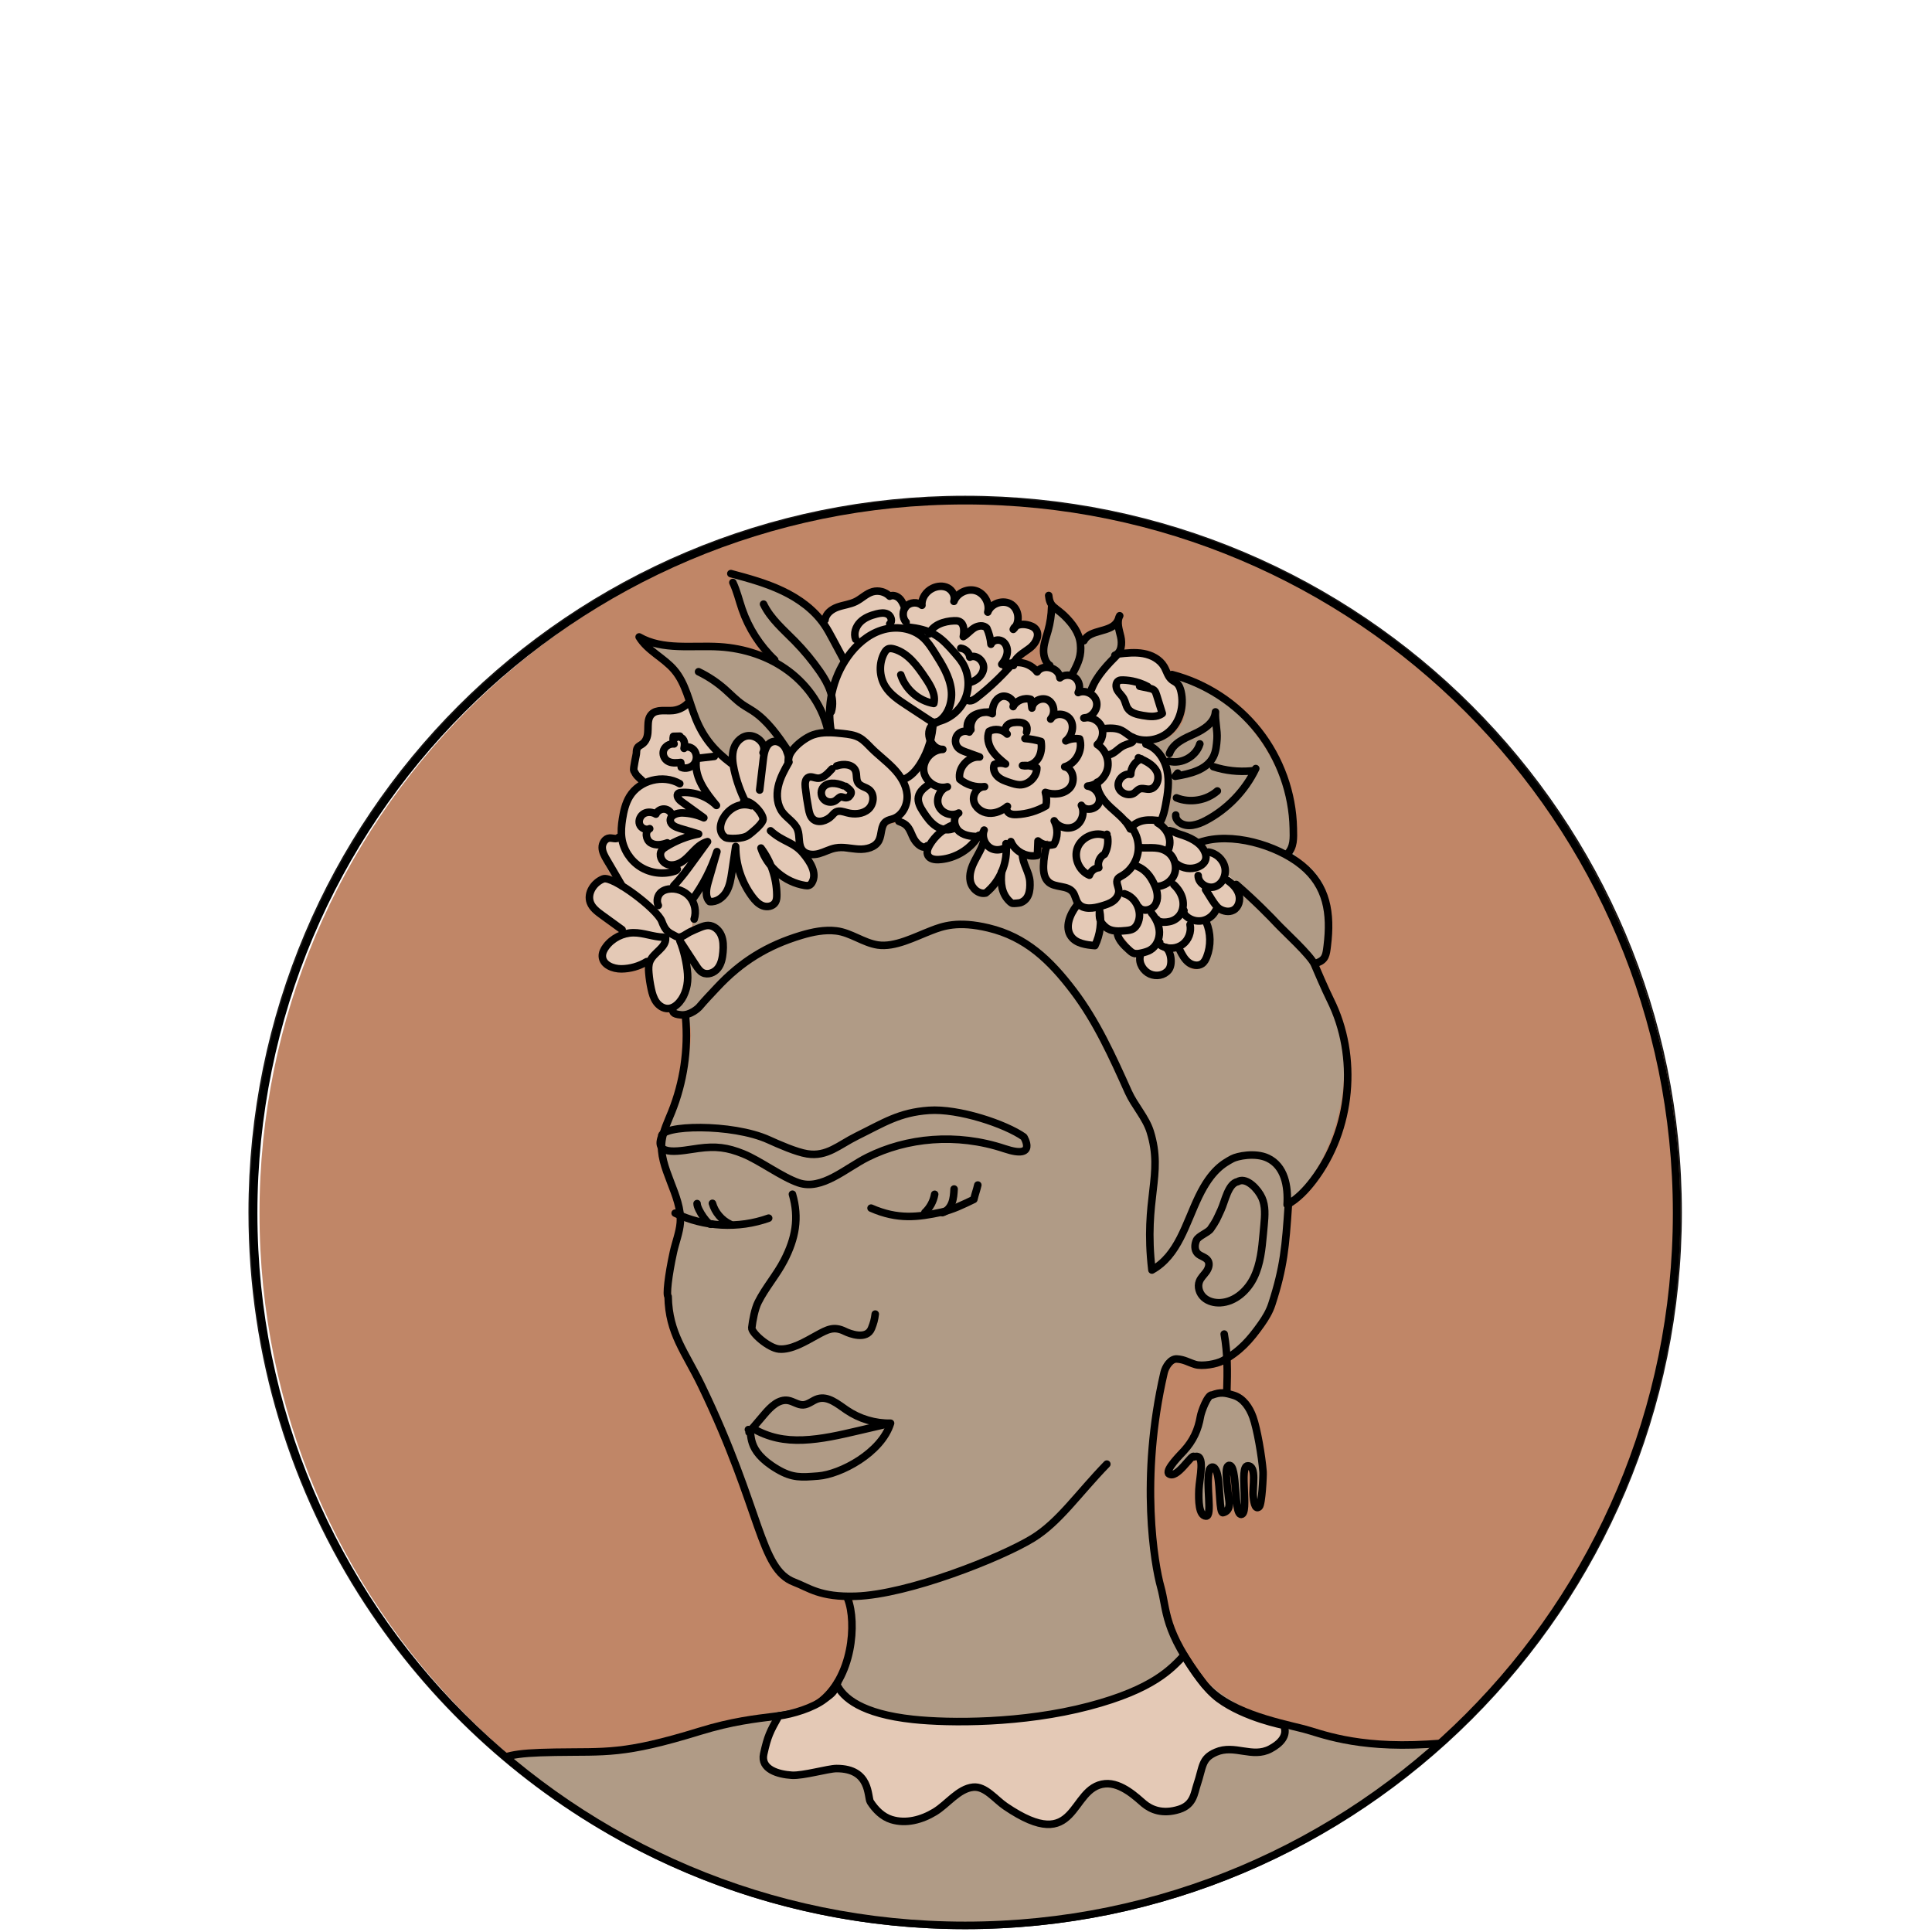 <?xml version="1.0" encoding="UTF-8" standalone="no"?>
<svg
   xmlns:dc="http://purl.org/dc/elements/1.1/"
   xmlns:cc="http://creativecommons.org/ns#"
   xmlns:rdf="http://www.w3.org/1999/02/22-rdf-syntax-ns#"
   xmlns:svg="http://www.w3.org/2000/svg"
   xmlns="http://www.w3.org/2000/svg"
   viewBox="0 0 444.444 444.444"
   height="444.444"
   width="444.444"
   xml:space="preserve"
   id="svg2"
   version="1.1"><defs
     id="defs6"><clipPath
       id="clipPath18"
       clipPathUnits="userSpaceOnUse"><path
         id="path16"
         d="M 0,333.333 H 333.333 V 0 H 0 Z" /></clipPath><clipPath
       id="clipPath30"
       clipPathUnits="userSpaceOnUse"><path
         id="path28"
         d="M 44.385,124.278 C 44.385,56.384 99.359,1.345 167.172,1.345 v 0 c 67.814,0 122.788,55.039 122.788,122.933 v 0 c 0,67.895 -54.974,122.935 -122.788,122.935 v 0 c -67.813,0 -122.787,-55.04 -122.787,-122.935" /></clipPath><clipPath
       id="clipPath406"
       clipPathUnits="userSpaceOnUse"><path
         id="path404"
         d="M 0,333.333 H 333.333 V 0 H 0 Z" /></clipPath></defs><g
     transform="matrix(1.333,0,0,-1.333,0,444.444)"
     id="g10"><g
       id="g12"><g
         clip-path="url(#clipPath18)"
         id="g14"><g
           transform="translate(63.553,56.87)"
           id="g20"><path
             id="path22"
             style="fill:none;stroke:#181615;stroke-width:1.3;stroke-linecap:round;stroke-linejoin:round;stroke-miterlimit:10;stroke-dasharray:none;stroke-opacity:1"
             d="m 0,0 c -12.662,19.34 -20.025,42.463 -20.025,67.306 0,67.952 55.085,123.037 123.036,123.037 67.951,0 123.036,-55.085 123.036,-123.037 C 226.047,-0.645 170.962,-55.73 103.011,-55.73 59.903,-55.73 21.972,-33.56 0,0" /></g></g></g><g
       id="g24"><g
         clip-path="url(#clipPath30)"
         id="g26"><g
           transform="translate(167.571,1.088)"
           id="g32"><path
             id="path34"
             style="fill:#c08667;fill-opacity:1;fill-rule:evenodd;stroke:none"
             d="m 0,0 c 67.814,0 122.788,55.04 122.788,122.934 0,67.895 -54.974,122.934 -122.788,122.934 -67.814,0 -122.788,-55.039 -122.788,-122.934 C -122.788,55.04 -67.814,0 0,0" /></g><g
           transform="translate(145.166,219.666)"
           id="g36"><path
             id="path38"
             style="fill:#b09b86;fill-opacity:1;fill-rule:evenodd;stroke:none"
             d="m 0,0 c -1.97,3.199 -1.961,4.416 -3.931,7.615 -0.486,0.79 -2.772,2.623 -3.526,3.163 -0.63,0.451 -1.609,0.956 -2.351,1.177 -2.978,0.884 -5.985,1.984 -8.963,2.868 0.581,-3.026 1.753,-6.537 3.233,-9.267 1.216,-2.245 2.804,-3.235 3.429,-5.689 -1.993,1.041 -4.168,1.732 -6.396,2.033 -5.391,0.727 -11.195,-0.775 -16.13,1.518 1.582,-1.973 4.291,-2.703 6.031,-4.537 1.449,-1.527 2.337,-3.55 2.832,-5.597 1.639,-6.778 4.231,-8.239 7.001,-11.191 0.062,2.022 0.493,4.231 2.498,4.486 1.38,0.176 2.603,0.16 2.559,-1.232 0.816,0.826 2.152,1.085 3.217,0.623 1.066,-0.462 1.792,-1.614 1.749,-2.776 0.464,3.088 4.106,5.252 7.035,4.179 -0.727,4.326 0.958,8.655 2.612,12.718" /></g><g
           transform="translate(202.404,217.625)"
           id="g40"><path
             id="path42"
             style="fill:#b09b86;fill-opacity:1;fill-rule:evenodd;stroke:none"
             d="m 0,0 c 1.69,-2.315 2.723,-5.326 1.918,-8.078 -0.806,-2.752 -3.91,-4.871 -6.607,-3.904 4.66,-3.052 5.884,-10.267 2.492,-14.688 2.959,-1.065 5.799,-2.461 8.45,-4.153 1.724,-1.1 3.57,-3.174 2.491,-4.912 l 2.702,-0.779 c 0.05,-0.479 0.1,-0.958 0.15,-1.438 0.126,-1.201 0.06,-2.643 -0.863,-3.42 -0.777,-0.653 -1.927,-0.8 -2.859,-0.417 -1.052,-0.594 -1.429,-0.808 -2.481,-1.402 -0.173,-2.259 1.346,-4.385 0.534,-6.725 -0.384,-1.105 -1.502,-1.853 -2.626,-1.536 -1.696,0.48 -1.696,2.881 -2.71,4.318 0.063,-0.711 -0.763,-1.336 -1.429,-1.083 0.376,-1.296 0.514,-2.752 -0.266,-3.917 -0.45,-0.673 -1.037,-0.481 -1.844,-0.436 -1.17,0.066 -1.955,0.425 -2.533,1.316 -0.375,0.579 0.196,1.629 -0.443,1.994 -1.542,0.883 -2.824,2.764 -4.077,3.862 -0.754,0.661 -1.639,0.747 -2.466,1.314 -0.509,-3.962 -2.905,-4.218 -4.34,-2.534 -2.45,2.875 0.431,5.642 -0.136,7.95 -0.135,0.546 -1.274,0.673 -1.653,1.103 -0.481,0.545 -1.394,0.307 -1.966,0.755 -1.636,1.281 -2.43,3.551 -1.949,5.575 l -3.804,-0.57 c 0.282,-2.202 1.823,-4.113 1.43,-6.484 -0.124,-0.745 -0.533,-1.421 -1.125,-1.828 -0.3,-0.206 -0.471,0.056 -0.851,0.014 -2.19,-0.239 -2.54,2.988 -2.645,5.186 -1.095,-1.748 -1.926,-3.486 -3.967,-3.2 -2.644,2.207 -0.884,5.329 0.992,9.047 -0.359,-0.103 -0.664,0.498 -0.992,0.11 -1.212,-1.434 -4.066,-3.018 -5.347,-3.558 -1.625,-0.686 -4.184,0.713 -3.336,2.261 l -1.895,0.304 c -0.27,1.342 -1.135,2.146 -2.177,3.068 -0.631,0.557 -1.518,0.79 -2.322,0.545 -1.226,-0.374 -1.174,-1.488 -1.674,-2.296 -0.666,-1.079 -2.091,-1.343 -3.348,-1.504 -3.318,-0.426 -6.637,-0.852 -9.955,-1.278 0.641,-1.257 1.302,-2.593 0.946,-4.044 -0.194,-0.792 0.147,-1.14 -0.645,-1.331 -1.942,-0.469 -3.919,1.762 -5.755,2.093 -0.439,-1.529 0.368,-3.194 -0.225,-4.739 -0.194,-0.507 -0.566,-0.95 -1.069,-1.154 -0.915,-0.37 -1.263,0.601 -1.84,1.189 -2.111,2.153 -3.441,5.883 -3.452,8.9 -0.233,-1.288 -0.975,-5.868 -2.131,-8.459 -0.14,-0.313 -1.023,-1.048 -1.322,-0.882 -0.534,0.296 -1.311,1.076 -1.617,1.177 -0.362,0.12 0.039,1.082 0.178,1.831 0.095,0.511 -0.613,0.737 -0.834,0.266 -1.097,-2.327 -2.088,-6.257 -1.254,-7.834 1.512,0.72 4.573,0.444 4.996,-1.177 0.423,-1.622 -0.337,-3.417 -0.882,-5.002 -0.303,-0.882 -1.016,-1.449 -2.204,-1.618 -0.649,-0.092 -1.42,1.329 -1.91,1.765 -1.17,1.044 -1.486,0.896 -1.605,2.371 1.156,-3.464 0.385,-8.199 -2.068,-10.903 2.745,0.445 3.243,-2.114 3.023,-4.889 -0.22,-2.775 -0.926,-5.591 -2.068,-8.129 -4.334,-9.636 -2.508,-14.876 0,-20.742 -1.165,-10.78 -3.306,-16.549 2.865,-28.464 2.512,-4.85 4.188,-10.15 7.273,-15.888 2.256,-4.194 3.825,-11.432 5.51,-15.887 2.594,-6.86 7.471,-5.152 14.546,-7.061 -1.081,-6.256 -0.439,-14.513 -5.951,-17.652 -2.225,-1.268 -7.413,-2.004 -9.94,-2.415 -12.947,-2.106 -20.694,-6.853 -38.84,-6.317 -4.069,0.12 -8.119,-1.334 -11.716,-3.243 -8.373,-4.443 -12.07,-14.274 -15.084,-23.27 19.875,-0.107 38.941,-7.811 58.715,-9.817 11.571,-1.173 23.241,-0.381 34.844,0.412 34.221,2.339 68.821,4.746 101.465,15.398 1.141,0.372 2.256,0.838 3.288,1.451 9.302,5.53 5.208,15.769 0.871,23.23 -12.563,-3.619 -26.063,-3.924 -38.776,-0.876 -7.637,1.831 -15.303,5.083 -20.267,11.175 -4.883,5.994 -6.546,13.959 -7.375,21.648 -0.889,8.247 -0.335,13.342 0.338,21.609 0.263,3.236 1.632,9.517 4.848,9.93 2.024,0.259 1.529,-0.633 3.755,-0.669 2.239,-0.037 5.327,1.333 6.888,2.941 6.406,6.597 8.615,15.443 8.311,24.648 10.217,10.222 12.773,29.494 3.679,40.728 4.255,3.182 4.459,13.647 -0.565,17.432 -0.669,0.505 -1.438,0.9 -1.977,1.543 -1.003,1.2 -0.962,2.924 -1.001,4.489 C 20.148,-16.05 11.573,-4.27 0.468,-0.936" /></g><g
           transform="translate(182.155,217.789)"
           id="g44"><path
             id="path46"
             style="fill:#b09b86;fill-opacity:1;fill-rule:nonzero;stroke:none"
             d="m 0,0 c -1.038,0.829 -1.467,2.203 -1.669,3.517 -0.061,0.397 -0.106,0.803 -0.04,1.198 0.079,0.465 0.307,0.889 0.474,1.33 0.357,0.946 0.43,1.972 0.5,2.981 0.065,0.932 0.129,1.88 -0.072,2.792 0.063,-0.707 0.583,-1.292 1.154,-1.713 C 0.918,9.683 1.567,9.365 2.087,8.882 3.259,7.795 3.575,6.091 4.34,4.688 4.428,5.6 5.226,6.392 6.138,6.472 6.652,6.518 7.161,6.362 7.677,6.336 8.71,6.284 9.755,6.797 10.347,7.647 11.008,6.593 11.285,5.303 11.116,4.07 11.064,3.686 10.968,3.305 10.795,2.958 10.575,2.519 10.237,2.151 9.909,1.785 8.321,0.02 6.832,-1.833 5.45,-3.763 5.152,-3.575 4.82,-3.44 4.476,-3.367 4.661,-2.498 4.247,-1.532 3.49,-1.068 2.733,-0.603 1.686,-0.671 0.996,-1.231 0.944,-0.665 0.552,-0.144 0.022,0.061" /></g><g
           transform="translate(118.635,211.779)"
           id="g48"><path
             id="path50"
             style="fill:#e4c9b6;fill-opacity:1;fill-rule:nonzero;stroke:none"
             d="m 0,0 c -0.915,0.122 -1.29,-0.934 -2.268,-1.047 -1.834,-0.213 -4.123,0.135 -4.367,-1.582 -0.083,-0.584 0.037,-1.191 -0.105,-1.763 -0.421,-1.697 -1.808,-2.11 -2.139,-3.826 -0.398,-2.058 -0.551,-3.31 1.432,-4.965 0.602,-0.502 -2.255,-1.882 -2.686,-2.536 -0.51,-0.774 -1.171,-3.532 -1.601,-5.344 -0.118,-0.495 0.453,-0.977 0.303,-1.463 -0.45,-1.452 -2.286,0.385 -3.068,-1.138 -0.783,-1.523 0.259,-4.336 1.696,-6.259 -1.385,0.997 -3.548,-0.003 -4.097,-1.619 -0.549,-1.617 0.199,-3.448 1.413,-4.648 1.214,-1.2 3.277,-2.136 4.844,-2.81 -1.963,-0.653 -4.155,-2.461 -3.967,-4.523 0.134,-1.469 1.04,-1.675 2.511,-1.744 1.472,-0.069 3.975,0.576 5.313,1.192 -0.122,-1.775 -0.112,-3.755 0.551,-5.406 0.663,-1.651 1.072,-2.942 2.848,-2.856 1.962,0.095 4.144,1.985 3.795,3.921 -0.847,4.704 -0.288,4.091 -0.751,5.8 0.819,-2.047 4.237,-5.269 4.807,-3.269 0.982,1.038 2.372,3.782 1.974,5.451 -0.399,1.669 -1.543,4.192 -5.62,1.986 0.183,1.587 -0.221,4.854 0.11,5.296 0.796,1.062 1.558,2.122 2.424,3.309 -0.359,-1.297 -0.823,-1.237 -0.485,-2.54 0.338,-1.303 1.389,-1.332 2.689,-0.99 1.653,1.103 1.901,4.327 2.581,7.09 0.508,-2.001 1.046,-2.345 1.607,-4.332 0.56,-1.987 3.227,-4.639 5.179,-3.972 1.334,0.457 0.566,0.94 0.481,2.349 -0.085,1.409 -0.618,4.473 -1.473,5.595 1.142,-1.368 3.016,-3.739 4.739,-4.193 1.722,-0.454 3.119,-0.185 3.077,1.598 -0.037,1.55 -0.157,2.66 -1.535,3.367 2.755,-0.22 3.683,1.014 6.247,0.55 1.339,-0.243 2.753,0.358 4.112,0.443 1.359,0.085 2.444,0.328 2.755,1.655 0.338,1.446 1.051,3.649 2.534,3.641 2.975,-0.993 3.747,-5.517 5.841,-4.303 0.204,0.119 -0.156,-2.142 0,-2.317 0.717,-0.808 0.677,-0.291 1.763,-0.441 2.258,-0.313 5.131,1.817 6.501,3.641 0.544,-0.161 0.559,0.05 1.102,-0.111 0.378,-1.731 -2.353,-4.735 -2.424,-6.509 -0.071,-1.774 1.013,-3.31 2.755,-2.979 0.657,-1.114 2.613,4.188 2.644,2.538 0.032,-1.651 1.108,-4.13 2.755,-4.193 1.724,-0.066 2.12,1.694 2.094,3.42 -0.025,1.727 -0.778,3.148 -0.588,4.864 3.012,-0.671 1.553,2.346 2.461,2.639 -0.016,-1.338 1.914,0.892 1.433,-0.552 -1.543,-4.634 0.051,-6.355 2.755,-7.613 1.3,-0.604 1.76,-1.329 2.534,-1.765 -0.771,-1.213 -1.385,-2.528 -1.915,-3.92 -0.53,-1.392 0.05,-3.311 1.501,-3.643 0.401,-0.092 3.279,-1.815 4.161,0.282 0.354,0.841 0.746,2 -0.11,2.317 0.972,-0.183 2.115,-0.416 2.975,-0.993 1.452,-0.974 2.461,-2.589 3.111,-4.128 0.324,-0.765 0.543,-1.602 1.094,-2.224 0.96,-1.084 3.407,-1.846 4.39,-0.783 0.984,1.063 1.815,3.611 0.662,4.487 2.184,-0.488 1.451,-2.612 4.288,-3.071 2.838,-0.46 3.362,4.736 2.103,7.557 0.585,0.325 1.37,1.846 1.91,2.133 0.736,0.392 1.451,-0.203 2.277,-0.588 1.764,1.103 1.154,2.363 1.025,3.829 -0.128,1.465 -1.355,2.928 -2.818,2.789 1.335,1.135 -0.386,3.155 -1.926,3.99 -1.275,0.692 -2.573,1.793 -3.847,2.484 -1.081,0.586 -2.372,0.297 -3.453,0.883 -0.596,0.323 -0.959,1.111 -1.554,1.434 0.452,0.956 0.694,2.297 1.223,3.825 0.675,1.95 0.73,4.642 -0.257,6.73 -0.82,1.733 -2.48,2.966 -3.986,3.779 1.83,-0.452 4.439,0.919 5.455,2.509 1.016,1.591 2.034,2.344 1.653,4.193 -0.298,1.451 -1.484,2.837 -2.424,4.303 -0.655,1.02 -0.945,2.241 -1.763,2.868 -1.458,1.117 -3.726,1.755 -5.51,1.324 C 73.109,8.464 70.728,4.633 69.139,2.483 68.61,1.767 68.395,2.633 67.707,2.042 67.559,4.293 66.234,5.509 64.18,4.58 64.294,5.237 62.629,5.806 62.308,6.391 61.52,6.719 60.497,6.188 60.312,5.353 c -0.999,1.428 -3.036,2.018 -4.643,1.345 1.528,0.819 2.192,2.457 3.443,3.656 3.416,3.272 -1.337,3.827 -2.755,2.831 0.833,1.419 1.034,3.561 -0.992,4.303 -1.544,0.566 -2.58,-0.309 -3.526,-1.655 0.237,1.324 -1.231,3.536 -2.535,3.861 -1.304,0.326 -2.895,-0.815 -3.306,-2.096 -0.294,1.25 -0.824,3.052 -2.094,2.869 -1.269,-0.184 -3.673,-2.136 -3.602,-3.418 -0.632,0.759 -1.934,0.81 -2.624,0.104 -0.689,-0.705 -0.609,-2.008 0.162,-2.623 0.346,2.353 -1.78,4.514 -4.106,4.997 -2.326,0.484 -2.411,-0.664 -4.596,-1.598 -1.724,-0.737 -5.553,-1.439 -5.399,-3.31 0.182,-2.223 2.424,-4.302 3.183,-5.674 C 27.566,7.783 26.365,6.396 25.73,5.23 24.084,2.21 24.238,-1.217 24.436,-4.651 c -2.209,0.143 -5.231,-1.855 -6.868,-3.347 0.697,1.115 -1.663,2.406 -2.866,1.876 -1.202,-0.53 -0.961,-0.879 -1.359,-2.133 0.602,1.827 -2.368,3.562 -4.048,2.626 -1.679,-0.935 -2.127,-3.236 -1.65,-5.1 -1.72,1.352 -2.131,2.814 -3.852,4.166 -2.007,1.576 -2.55,4.842 -3.306,7.281" /></g><g
           transform="translate(176.687,137.204)"
           id="g52"><path
             id="path54"
             style="fill:none;stroke:#000000;stroke-width:1.3;stroke-linecap:round;stroke-linejoin:round;stroke-miterlimit:10;stroke-dasharray:none;stroke-opacity:1"
             d="m 0,0 c -3.161,2.236 -11.255,4.949 -16.385,4.59 -5.129,-0.36 -7.803,-2.158 -12.417,-4.431 -3.121,-1.539 -5.159,-3.625 -8.594,-3.072 -1.89,0.305 -4.884,1.624 -6.627,2.416 -6.327,2.876 -18.791,2.586 -18.497,0.526 -1.323,-3.53 3.442,-2.381 6.391,-1.986 2.949,0.396 4.957,0.164 7.714,-0.956 2.858,-1.16 6.63,-4.006 9.55,-5.001 4.012,-1.367 8.108,2.52 11.901,4.413 6.717,3.351 15.314,4.255 23.656,1.471 C 2.422,-3.942 0,0 0,0 Z" /></g><g
           transform="translate(132.651,123.193)"
           id="g56"><path
             id="path58"
             style="fill:none;stroke:#000000;stroke-width:1.3;stroke-linecap:round;stroke-linejoin:round;stroke-miterlimit:10;stroke-dasharray:none;stroke-opacity:1"
             d="M 0,0 C -5.207,-1.867 -11.158,-1.55 -16.137,0.861" /></g><g
           transform="translate(120.298,125.706)"
           id="g60"><path
             id="path62"
             style="fill:none;stroke:#000000;stroke-width:1.3;stroke-linecap:round;stroke-linejoin:round;stroke-miterlimit:10;stroke-dasharray:none;stroke-opacity:1"
             d="M 0,0 C 0,-1.03 2.057,-3.972 2.498,-3.53" /></g><g
           transform="translate(122.948,125.749)"
           id="g64"><path
             id="path66"
             style="fill:none;stroke:#000000;stroke-width:1.3;stroke-linecap:round;stroke-linejoin:round;stroke-miterlimit:10;stroke-dasharray:none;stroke-opacity:1"
             d="M 0,0 C 0.447,-1.57 1.6,-2.923 3.078,-3.612" /></g><g
           transform="translate(168.745,128.906)"
           id="g68"><path
             id="path70"
             style="fill:none;stroke:#000000;stroke-width:1.3;stroke-linecap:round;stroke-linejoin:round;stroke-miterlimit:10;stroke-dasharray:none;stroke-opacity:1"
             d="m 0,0 c -0.222,-0.956 -0.462,-1.521 -0.684,-2.477 -1.788,-0.863 -3.686,-1.802 -5.628,-2.215 -3.992,-0.849 -7.493,-1.324 -12.109,0.71" /></g><g
           transform="translate(161.301,127.309)"
           id="g72"><path
             id="path74"
             style="fill:none;stroke:#000000;stroke-width:1.3;stroke-linecap:round;stroke-linejoin:round;stroke-miterlimit:10;stroke-dasharray:none;stroke-opacity:1"
             d="M 0,0 C -0.207,-1.192 -0.809,-2.312 -1.689,-3.141" /></g><g
           transform="translate(164.655,128.22)"
           id="g76"><path
             id="path78"
             style="fill:none;stroke:#000000;stroke-width:1.3;stroke-linecap:round;stroke-linejoin:round;stroke-miterlimit:10;stroke-dasharray:none;stroke-opacity:1"
             d="M 0,0 C -0.045,-0.81 -0.094,-1.635 -0.381,-2.394 -0.668,-3.153 -1.237,-3.848 -2.014,-4.08" /></g><g
           transform="translate(213.344,180.776)"
           id="g80"><path
             id="path82"
             style="fill:none;stroke:#000000;stroke-width:1.3;stroke-linecap:round;stroke-linejoin:round;stroke-miterlimit:10;stroke-dasharray:none;stroke-opacity:1"
             d="m 0,0 c 3.232,-2.795 6.149,-5.785 7.053,-6.767 1.122,-1.219 5.823,-5.479 6.464,-7.061 0.21,-0.515 1.871,-4.379 2.711,-6.061 4.908,-9.832 3.733,-22.411 -2.911,-31.16 -1.258,-1.656 -2.72,-3.203 -4.534,-4.218 0.198,3.223 -0.429,6.67 -3.347,8.047 -2.147,1.014 -5.273,0.347 -6.116,-0.111 -1.505,-0.818 -3.581,-1.949 -5.785,-6.509 -2.269,-4.695 -3.53,-10.167 -8.085,-12.697 -1.465,12.403 2.066,16.299 -0.29,23.877 -0.756,2.433 -2.73,4.516 -3.773,6.84 -2.721,6.066 -5.476,12.192 -9.498,17.483 -4.023,5.29 -8.186,9.289 -14.645,10.835 -5.321,1.273 -7.934,0.294 -9.844,-0.442 -2.888,-1.111 -6.318,-2.942 -9.257,-2.5 -2.476,0.372 -4.679,2.142 -7.165,2.437 -2.031,0.241 -4.084,-0.177 -6.042,-0.765 -5.874,-1.765 -10.379,-4.539 -14.562,-9.027 -1.334,-1.431 -1.812,-1.899 -3.086,-3.384 -0.098,-0.115 -1.519,-1.469 -3.085,-1.324 -1.566,0.145 -1.477,0.542 -1.436,1.197" /></g><g
           transform="translate(136.754,127.324)"
           id="g84"><path
             id="path86"
             style="fill:none;stroke:#000000;stroke-width:1.3;stroke-linecap:round;stroke-linejoin:round;stroke-miterlimit:10;stroke-dasharray:none;stroke-opacity:1"
             d="m 0,0 c 1.204,-4.111 0.525,-7.634 -1.441,-11.439 -1.299,-2.514 -3.214,-4.671 -4.48,-7.202 -0.573,-1.144 -0.949,-3.129 -1.091,-4.401 -0.098,-0.873 2.905,-3.514 4.702,-3.678 2.126,-0.193 4.591,1.328 6.464,2.354 1.898,1.04 2.993,1.643 4.933,0.685 0.709,-0.35 3.736,-1.568 4.563,0.54 0.365,0.929 0.519,1.461 0.642,2.453" /></g><g
           transform="translate(129.27,86.237)"
           id="g88"><path
             id="path90"
             style="fill:none;stroke:#000000;stroke-width:1.3;stroke-linecap:round;stroke-linejoin:round;stroke-miterlimit:10;stroke-dasharray:none;stroke-opacity:1"
             d="M 0,0 C 0.885,1.042 1.771,2.083 2.656,3.125 3.729,4.387 5.123,5.775 6.754,5.495 7.648,5.342 8.441,4.687 9.348,4.731 10.261,4.775 10.985,5.514 11.86,5.78 13.631,6.318 15.306,4.868 16.837,3.826 19.052,2.318 21.741,1.517 24.419,1.567 22.83,-3.569 15.752,-7.257 11.932,-7.551 9.025,-7.775 7.515,-7.93 4.879,-6.374 -0.851,-2.991 0.83,-0.118 -0.114,0.47" /></g><g
           transform="translate(129.888,86.924)"
           id="g92"><path
             id="path94"
             style="fill:none;stroke:#000000;stroke-width:1.3;stroke-linecap:round;stroke-linejoin:round;stroke-miterlimit:10;stroke-dasharray:none;stroke-opacity:1"
             d="m 0,0 c 2.758,-1.597 5.526,-2.148 8.709,-2.019 3.184,0.129 6.309,0.855 9.412,1.578 1.645,0.383 3.29,0.766 4.935,1.149" /></g><g
           transform="translate(118.321,157.829)"
           id="g96"><path
             id="path98"
             style="fill:none;stroke:#000000;stroke-width:1.3;stroke-linecap:round;stroke-linejoin:round;stroke-miterlimit:10;stroke-dasharray:none;stroke-opacity:1"
             d="m 0,0 c 0.489,-5.536 -0.35,-11.185 -2.425,-16.34 -0.648,-1.61 -1.422,-3.199 -1.666,-4.918 -0.658,-4.636 3.534,-9.527 3.17,-14.195 -0.128,-1.635 -0.822,-3.401 -1.176,-5.002 -0.922,-4.172 -1.261,-7.578 -0.922,-7.702 0.107,-6.379 2.981,-9.61 5.771,-15.393 10.432,-21.624 9.991,-31.627 16.002,-33.909 2.543,-0.966 4.408,-2.625 10.592,-2.426 9.109,0.295 25.139,6.676 30.561,10.003 4.555,2.795 7.787,7.65 12.783,12.798" /></g><g
           transform="translate(146.321,57.441)"
           id="g100"><path
             id="path102"
             style="fill:none;stroke:#000000;stroke-width:1.3;stroke-linecap:round;stroke-linejoin:round;stroke-miterlimit:10;stroke-dasharray:none;stroke-opacity:1"
             d="m 0,0 c 1.535,-3.973 0.905,-13.619 -4.973,-17.885 -4.356,-3.162 -9.403,-1.471 -20.583,-4.914 -13.293,-4.094 -16.149,-3.471 -24.964,-3.618 -7.641,-0.127 -8.386,-0.577 -12.851,-2.49 -2.953,-1.265 -5.474,-3.518 -7.065,-6.312" /></g><g
           transform="translate(144.394,42.739)"
           id="g104"><path
             id="path106"
             style="fill:#e4c9b6;fill-opacity:1;fill-rule:nonzero;stroke:#000000;stroke-width:1.3;stroke-linecap:round;stroke-linejoin:round;stroke-miterlimit:10;stroke-dasharray:none;stroke-opacity:1"
             d="m 0,0 c 1.077,-2.333 4.301,-5.095 13.179,-6.046 6.299,-0.675 18.876,-0.744 30.352,2.275 11.245,2.957 14.271,6.529 16.416,8.773 1.616,-2.648 3.748,-5.825 6.024,-7.503 4.47,-3.295 11.166,-4.56 11.166,-4.56 0.79,-1.778 -0.581,-3.174 -2.299,-4.082 -3.131,-1.656 -6.17,0.845 -9.415,-0.572 -2.511,-1.097 -2.192,-2.496 -3.232,-5.59 -0.49,-1.456 -0.572,-3.473 -3.086,-4.266 -2.896,-0.914 -4.861,-0.035 -6.081,0.975 -1.111,0.921 -3.861,3.695 -6.701,3.438 -6.246,-0.565 -4.555,-12.504 -17.221,-3.88 -1.749,1.191 -3.449,3.505 -5.553,3.292 -2.536,-0.257 -4.432,-2.943 -6.612,-4.266 -2.259,-1.372 -4.969,-2.106 -7.493,-1.324 -1.548,0.479 -2.752,1.685 -3.631,3.048 -0.524,0.811 0.104,5.778 -5.846,5.757 -1.448,-0.005 -5.767,-1.278 -7.714,-1.156 -2.351,0.147 -5.436,1.03 -4.848,3.678 0.68,3.066 1.066,3.828 2.604,6.566 2.351,0.294 5.979,1.411 7.861,2.869 1.266,0.981 1.689,1.103 2.277,2.868" /></g><g
           transform="translate(211.268,103.189)"
           id="g108"><path
             id="path110"
             style="fill:none;stroke:#000000;stroke-width:1.3;stroke-linecap:round;stroke-linejoin:round;stroke-miterlimit:10;stroke-dasharray:none;stroke-opacity:1"
             d="M 0,0 C 0.596,-3.408 0.569,-6.408 0.459,-9.867" /></g><g
           transform="translate(209.156,92.661)"
           id="g112"><path
             id="path114"
             style="fill:#b09b86;fill-opacity:1;fill-rule:nonzero;stroke:none"
             d="m 0,0 c 1.484,0.56 2.225,0.422 3.742,-0.039 1.665,-0.506 2.747,-2.129 3.331,-3.769 0.716,-2.011 1.53,-6.718 1.743,-9.431 0.049,-0.624 -0.199,-5.611 -0.661,-6.032 -0.809,-0.735 -0.984,1.361 -1.029,1.766 -0.182,1.627 0.681,5.295 -0.955,5.295 -1.543,0 0.294,-8.237 -1.102,-8.384 -1.396,-0.148 -0.57,8.698 -2.13,8.458 -0.882,-0.147 -0.279,-3.321 -0.074,-5.516 0.063,-0.668 0.514,-2.28 -0.955,-2.648 -0.65,-0.163 -0.486,4.379 -0.955,6.546 -0.278,1.283 -0.934,1.756 -1.392,0.885 -0.001,-0.003 -0.005,-0.004 -0.006,-0.006 -0.674,-2.594 0.59,-8.087 -0.585,-8.014 -1.249,0.074 -1.305,2.646 -1.222,4.604 0.084,1.959 1.222,6.356 -0.835,5.62 -0.294,0.809 -3.013,-4.119 -4.408,-2.869 -0.468,0.761 2.043,3.239 2.644,3.899 1.595,1.751 2.47,3.621 2.865,5.957 0.131,0.772 1.199,3.724 1.98,3.698 z" /></g><g
           transform="translate(209.156,92.661)"
           id="g116"><path
             id="path118"
             style="fill:none;stroke:#000000;stroke-width:1.3;stroke-linecap:round;stroke-linejoin:round;stroke-miterlimit:10;stroke-dasharray:none;stroke-opacity:1"
             d="m 0,0 c 1.484,0.56 2.225,0.422 3.742,-0.039 1.665,-0.506 2.747,-2.129 3.331,-3.769 0.716,-2.011 1.53,-6.718 1.743,-9.431 0.049,-0.624 -0.199,-5.611 -0.661,-6.032 -0.809,-0.735 -0.984,1.361 -1.029,1.766 -0.182,1.627 0.681,5.295 -0.955,5.295 -1.543,0 0.294,-8.237 -1.102,-8.384 -1.396,-0.148 -0.57,8.698 -2.13,8.458 -0.882,-0.147 -0.279,-3.321 -0.074,-5.516 0.063,-0.668 0.514,-2.28 -0.955,-2.648 -0.65,-0.163 -0.486,4.379 -0.955,6.546 -0.278,1.283 -0.934,1.756 -1.392,0.885 -0.001,-0.003 -0.005,-0.004 -0.006,-0.006 -0.674,-2.594 0.59,-8.087 -0.585,-8.014 -1.249,0.074 -1.305,2.646 -1.222,4.604 0.084,1.959 1.222,6.356 -0.835,5.62 -0.294,0.809 -3.013,-4.119 -4.408,-2.869 -0.468,0.761 2.043,3.239 2.644,3.899 1.595,1.751 2.47,3.621 2.865,5.957 0.131,0.772 1.199,3.724 1.98,3.698 z" /></g><g
           transform="translate(213.649,129.5)"
           id="g120"><path
             id="path122"
             style="fill:none;stroke:#000000;stroke-width:1.3;stroke-linecap:round;stroke-linejoin:round;stroke-miterlimit:10;stroke-dasharray:none;stroke-opacity:1"
             d="m 0,0 c -1.704,-0.292 -2.221,-3.349 -2.95,-4.918 -0.728,-1.57 -0.779,-1.814 -1.763,-3.236 -0.46,-0.666 -2.111,-1.219 -2.452,-1.953 -0.34,-0.734 -0.382,-1.694 0.181,-2.275 0.52,-0.538 1.431,-0.634 1.814,-1.277 0.346,-0.582 0.084,-1.342 -0.311,-1.892 -0.395,-0.55 -0.922,-1.019 -1.174,-1.648 -0.384,-0.955 -0.009,-2.109 0.754,-2.799 0.762,-0.69 1.839,-0.957 2.866,-0.902 2.546,0.138 4.701,2.11 5.805,4.411 1.104,2.301 1.353,4.906 1.585,7.448 0.048,0.524 0.096,1.047 0.144,1.571 0.144,1.576 0.275,3.233 -0.371,4.677 -0.647,1.444 -2.53,3.476 -3.992,2.876 z" /></g><g
           transform="translate(207.082,188.056)"
           id="g124"><path
             id="path126"
             style="fill:none;stroke:#000000;stroke-width:1.3;stroke-linecap:round;stroke-linejoin:round;stroke-miterlimit:10;stroke-dasharray:none;stroke-opacity:1"
             d="m 0,0 c 5.325,1.823 13.206,-0.42 17.575,-3.971 4.37,-3.551 5.084,-8.292 4.397,-13.885 -0.19,-1.546 -0.264,-2.386 -1.719,-2.938" /></g><g
           transform="translate(202.257,217.004)"
           id="g128"><path
             id="path130"
             style="fill:none;stroke:#000000;stroke-width:1.3;stroke-linecap:round;stroke-linejoin:round;stroke-miterlimit:10;stroke-dasharray:none;stroke-opacity:1"
             d="m 0,0 c 5.85,-1.522 11.174,-5.001 14.92,-9.75 3.746,-4.748 5.893,-10.739 6.017,-16.79 0.036,-1.74 0.143,-3.168 -1.038,-4.446" /></g><g
           transform="translate(142.935,207.046)"
           id="g132"><path
             id="path134"
             style="fill:none;stroke:#000000;stroke-width:1.3;stroke-linecap:round;stroke-linejoin:round;stroke-miterlimit:10;stroke-dasharray:none;stroke-opacity:1"
             d="m 0,0 c -0.829,4.199 -3.392,7.974 -6.815,10.538 -3.422,2.565 -7.658,3.949 -11.924,4.212 -4.713,0.29 -9.805,-0.66 -13.895,1.701 1.438,-2.386 4.248,-3.579 6.054,-5.7 2.013,-2.363 2.571,-5.595 3.747,-8.47 1.357,-3.318 3.214,-5.483 6.073,-7.642" /></g><g
           transform="translate(120.555,217.492)"
           id="g136"><path
             id="path138"
             style="fill:none;stroke:#000000;stroke-width:1.3;stroke-linecap:round;stroke-linejoin:round;stroke-miterlimit:10;stroke-dasharray:none;stroke-opacity:1"
             d="m 0,0 c 1.648,-0.798 3.187,-1.822 4.561,-3.033 0.998,-0.879 1.914,-1.859 3.007,-2.617 0.584,-0.404 1.213,-0.741 1.807,-1.132 2.524,-1.664 4.292,-4.23 5.994,-6.73" /></g><g
           transform="translate(126.475,232.893)"
           id="g140"><path
             id="path142"
             style="fill:none;stroke:#000000;stroke-width:1.3;stroke-linecap:round;stroke-linejoin:round;stroke-miterlimit:10;stroke-dasharray:none;stroke-opacity:1"
             d="m 0,0 c 0.701,-1.473 1.063,-3.079 1.596,-4.621 1.142,-3.305 3.088,-6.33 5.622,-8.737" /></g><g
           transform="translate(131.768,229.161)"
           id="g144"><path
             id="path146"
             style="fill:none;stroke:#000000;stroke-width:1.3;stroke-linecap:round;stroke-linejoin:round;stroke-miterlimit:10;stroke-dasharray:none;stroke-opacity:1"
             d="m 0,0 c 1.212,-2.536 3.44,-4.402 5.407,-6.408 1.579,-1.61 3.022,-3.354 4.309,-5.207 1.423,-2.05 2.7,-4.563 1.976,-6.952" /></g><g
           transform="translate(126.126,234.426)"
           id="g148"><path
             id="path150"
             style="fill:none;stroke:#000000;stroke-width:1.3;stroke-linecap:round;stroke-linejoin:round;stroke-miterlimit:10;stroke-dasharray:none;stroke-opacity:1"
             d="m 0,0 c 3.026,-0.808 6.066,-1.637 8.896,-2.981 2.829,-1.343 5.464,-3.242 7.233,-5.828 0.547,-0.8 1.006,-1.657 1.464,-2.511 0.644,-1.202 1.288,-2.405 1.932,-3.607" /></g><g
           transform="translate(201.816,203.374)"
           id="g152"><path
             id="path154"
             style="fill:none;stroke:#000000;stroke-width:1.3;stroke-linecap:round;stroke-linejoin:round;stroke-miterlimit:10;stroke-dasharray:none;stroke-opacity:1"
             d="M 0,0 C 0.615,1.76 2.552,2.604 4.25,3.37 5.948,4.137 7.812,5.328 7.944,7.187 7.834,5.7 8.319,3.993 8.209,2.506 8.133,1.47 8.049,0.405 7.591,-0.526 6.453,-2.843 3.532,-3.516 0.986,-3.925 1.134,-3.743 1.282,-3.56 1.43,-3.377" /></g><g
           transform="translate(207.065,205.036)"
           id="g156"><path
             id="path158"
             style="fill:none;stroke:#000000;stroke-width:1.3;stroke-linecap:round;stroke-linejoin:round;stroke-miterlimit:10;stroke-dasharray:none;stroke-opacity:1"
             d="M 0,0 C -0.643,-2.151 -3.135,-3.554 -5.305,-2.987" /></g><g
           transform="translate(209.393,201.101)"
           id="g160"><path
             id="path162"
             style="fill:none;stroke:#000000;stroke-width:1.3;stroke-linecap:round;stroke-linejoin:round;stroke-miterlimit:10;stroke-dasharray:none;stroke-opacity:1"
             d="m 0,0 c 2.107,-0.682 4.352,-0.93 6.556,-0.725 0.306,0.028 0.673,0.113 0.766,0.406 -1.824,-3.809 -4.899,-7.006 -8.634,-8.973 -1.366,-0.72 -3.091,-1.26 -4.39,-0.425 -0.468,0.301 -0.847,0.824 -0.784,1.378" /></g><g
           transform="translate(210.084,196.915)"
           id="g164"><path
             id="path166"
             style="fill:none;stroke:#000000;stroke-width:1.3;stroke-linecap:round;stroke-linejoin:round;stroke-miterlimit:10;stroke-dasharray:none;stroke-opacity:1"
             d="M 0,0 C -1.89,-1.648 -4.722,-2.126 -7.047,-1.189" /></g><g
           transform="translate(180.982,230.649)"
           id="g168"><path
             id="path170"
             style="fill:none;stroke:#000000;stroke-width:1.3;stroke-linecap:round;stroke-linejoin:round;stroke-miterlimit:10;stroke-dasharray:none;stroke-opacity:1"
             d="m 0,0 c 0.085,-0.771 0.251,-1.442 0.851,-1.958 0.607,-0.523 1.258,-0.963 1.837,-1.526 1.359,-1.32 2.602,-2.932 2.79,-4.882 0.195,-2.021 -0.349,-3.209 -1.293,-5.005" /></g><g
           transform="translate(181.482,228.661)"
           id="g172"><path
             id="path174"
             style="fill:none;stroke:#000000;stroke-width:1.3;stroke-linecap:round;stroke-linejoin:round;stroke-miterlimit:10;stroke-dasharray:none;stroke-opacity:1"
             d="M 0,0 C -0.035,-1.38 -0.241,-2.755 -0.613,-4.084 -0.897,-5.1 -1.279,-6.099 -1.369,-7.15 c -0.09,-1.051 0.165,-2.2 0.961,-2.892 0.097,-0.085 0.086,0.075 0.089,-0.054" /></g><g
           transform="translate(193.235,227.153)"
           id="g176"><path
             id="path178"
             style="fill:none;stroke:#000000;stroke-width:1.3;stroke-linecap:round;stroke-linejoin:round;stroke-miterlimit:10;stroke-dasharray:none;stroke-opacity:1"
             d="m 0,0 c -0.588,-1.083 -0.106,-2.4 0.174,-3.6 0.28,-1.199 0.145,-2.786 -1.008,-3.22" /></g><g
           transform="translate(192.839,226.204)"
           id="g180"><path
             id="path182"
             style="fill:none;stroke:#000000;stroke-width:1.3;stroke-linecap:round;stroke-linejoin:round;stroke-miterlimit:10;stroke-dasharray:none;stroke-opacity:1"
             d="M 0,0 C -1.083,-2.032 -4.737,-1.309 -5.78,-3.362" /></g><g
           transform="translate(114.863,171.507)"
           id="g184"><path
             id="path186"
             style="fill:none;stroke:#000000;stroke-width:1.3;stroke-linecap:round;stroke-linejoin:round;stroke-miterlimit:10;stroke-dasharray:none;stroke-opacity:1"
             d="m 0,0 c 0.098,-1.645 -2.066,-2.46 -2.704,-3.979 -0.264,-0.629 -0.244,-1.337 -0.186,-2.017 0.078,-0.926 0.217,-1.848 0.415,-2.757 0.173,-0.794 0.4,-1.597 0.872,-2.258 0.473,-0.661 1.234,-1.163 2.046,-1.132 0.768,0.03 1.449,0.524 1.948,1.11 1.125,1.324 1.528,3.151 1.407,4.885 -0.122,1.733 -0.644,4.114 -1.333,5.709 0.931,-1.428 1.862,-2.856 2.794,-4.284 0.31,-0.475 0.642,-0.971 1.146,-1.232 0.88,-0.457 2.021,-0.007 2.627,0.779 0.607,0.785 0.791,1.814 0.874,2.803 0.083,0.982 0.078,2.005 -0.315,2.909 C 9.198,1.439 8.334,2.196 7.35,2.2 6.881,2.202 6.429,2.039 5.994,1.866 5.373,1.619 4.762,1.348 4.162,1.054 3.608,0.783 2.802,0.079 2.161,0.173 1.939,0.206 1.602,0.43 1.391,0.531 1.039,0.702 0.692,0.894 0.397,1.154 c -0.535,0.472 -0.805,1.119 -1.054,1.772 -0.802,2.099 -8.492,7.916 -10.104,7.305 -1.611,-0.611 -2.837,-2.477 -2.223,-4.089 0.354,-0.93 1.199,-1.566 2.004,-2.15 1.16,-0.841 2.319,-1.682 3.479,-2.523" /></g><g
           transform="translate(114.464,171.681)"
           id="g188"><path
             id="path190"
             style="fill:none;stroke:#000000;stroke-width:1.3;stroke-linecap:round;stroke-linejoin:round;stroke-miterlimit:10;stroke-dasharray:none;stroke-opacity:1"
             d="m 0,0 c -1.741,0.04 -3.416,0.782 -5.157,0.765 -1.819,-0.017 -3.608,-0.918 -4.706,-2.369 -0.383,-0.506 -0.694,-1.112 -0.651,-1.746 0.096,-1.435 1.842,-2.129 3.278,-2.117 1.54,0.012 3.073,0.449 4.388,1.25" /></g><g
           transform="translate(119.794,174.795)"
           id="g192"><path
             id="path194"
             style="fill:none;stroke:#000000;stroke-width:1.3;stroke-linecap:round;stroke-linejoin:round;stroke-miterlimit:10;stroke-dasharray:none;stroke-opacity:1"
             d="M 0,0 C 0.423,1.297 0.123,2.805 -0.763,3.841 -1.65,4.877 -3.092,5.405 -4.437,5.186 -4.894,5.111 -5.346,4.951 -5.7,4.653 -6.343,4.112 -6.554,3.118 -6.187,2.362" /></g><g
           transform="translate(129.651,194.37)"
           id="g196"><path
             id="path198"
             style="fill:none;stroke:#000000;stroke-width:1.3;stroke-linecap:round;stroke-linejoin:round;stroke-miterlimit:10;stroke-dasharray:none;stroke-opacity:1"
             d="m 0,0 c -3.675,1.228 -6.98,-3.919 -4.399,-5.52 0.245,-0.153 2.873,-0.352 3.954,0.471 0.702,0.533 2.101,1.675 2.445,2.487 0.389,0.917 -2.05,3.66 -3.306,3.31" /></g><g
           transform="translate(131.1,197.073)"
           id="g200"><path
             id="path202"
             style="fill:none;stroke:#000000;stroke-width:1.3;stroke-linecap:round;stroke-linejoin:round;stroke-miterlimit:10;stroke-dasharray:none;stroke-opacity:1"
             d="M 0,0 C 0.213,1.805 0.426,3.609 0.639,5.413 0.778,6.586 1.107,8 2.236,8.34 3.22,8.636 4.262,7.836 4.611,6.869 4.96,5.902 5.082,5.774 4.919,4.759" /></g><g
           transform="translate(131.685,203.523)"
           id="g204"><path
             id="path206"
             style="fill:none;stroke:#000000;stroke-width:1.3;stroke-linecap:round;stroke-linejoin:round;stroke-miterlimit:10;stroke-dasharray:none;stroke-opacity:1"
             d="m 0,0 c 0.639,1.318 -0.806,2.849 -2.267,2.931 -1.251,0.071 -2.362,-0.959 -2.761,-2.148 -0.4,-1.189 -0.233,-2.491 0.035,-3.716 0.434,-1.98 1.123,-3.903 2.045,-5.708" /></g><g
           transform="translate(136.157,201.904)"
           id="g208"><path
             id="path210"
             style="fill:none;stroke:#000000;stroke-width:1.3;stroke-linecap:round;stroke-linejoin:round;stroke-miterlimit:10;stroke-dasharray:none;stroke-opacity:1"
             d="m 0,0 c -0.771,-1.343 -1.533,-2.723 -1.864,-4.236 -0.33,-1.514 -0.176,-3.205 0.757,-4.441 0.804,-1.065 2.135,-1.75 2.604,-3 0.433,-1.159 0.041,-2.618 0.838,-3.563 0.654,-0.777 1.846,-0.834 2.825,-0.566 0.979,0.268 1.882,0.792 2.881,0.974 1.315,0.24 2.656,-0.132 3.991,-0.201 1.335,-0.069 2.871,0.301 3.486,1.489 0.553,1.067 0.266,2.605 1.245,3.299 0.371,0.262 0.841,0.326 1.268,0.478 1.623,0.577 2.512,2.467 2.354,4.184 -0.159,1.716 -1.161,3.248 -2.353,4.492 -1.191,1.244 -2.59,2.272 -3.81,3.489 C 13.569,3.05 12.953,3.767 12.144,4.211 11.277,4.688 10.265,4.809 9.282,4.915 7.578,5.1 5.81,5.261 4.19,4.702 2.57,4.143 -0.167,1.99 -0.098,0.276" /></g><g
           transform="translate(144.384,201.235)"
           id="g212"><path
             id="path214"
             style="fill:none;stroke:#000000;stroke-width:1.3;stroke-linecap:round;stroke-linejoin:round;stroke-miterlimit:10;stroke-dasharray:none;stroke-opacity:1"
             d="m 0,0 c 1.169,0.445 2.81,0.317 3.269,-0.848 0.261,-0.661 0.046,-1.474 0.436,-2.068 0.411,-0.627 1.29,-0.719 1.884,-1.175 1.023,-0.786 0.847,-2.534 -0.122,-3.385 -0.97,-0.852 -2.42,-0.936 -3.665,-0.599 -0.635,0.172 -1.334,0.436 -1.92,0.135 -0.291,-0.149 -0.499,-0.416 -0.724,-0.653 -0.848,-0.895 -2.386,-1.39 -3.279,-0.539 -0.453,0.432 -0.605,1.084 -0.723,1.699 -0.24,1.247 -0.428,2.505 -0.564,3.768 -0.069,0.643 -0.026,1.464 0.573,1.708 0.465,0.19 0.975,-0.105 1.474,-0.154 1.041,-0.102 1.845,0.836 2.559,1.6" /></g><g
           transform="translate(145.517,197.83)"
           id="g216"><path
             id="path218"
             style="fill:none;stroke:#000000;stroke-width:1.3;stroke-linecap:round;stroke-linejoin:round;stroke-miterlimit:10;stroke-dasharray:none;stroke-opacity:1"
             d="m 0,0 c -1.203,0.548 -2.91,0.682 -3.578,-0.46 -0.355,-0.607 -0.24,-1.451 0.265,-1.94 0.505,-0.489 1.352,-0.577 1.946,-0.201 0.298,0.188 0.529,0.473 0.837,0.644 0.309,0.171 0.876,-0.367 1.464,0.001 0.967,0.938 0.149,1.252 -0.515,1.839" /></g><g
           transform="translate(198.076,214.927)"
           id="g220"><path
             id="path222"
             style="fill:none;stroke:#000000;stroke-width:1.3;stroke-linecap:round;stroke-linejoin:round;stroke-miterlimit:10;stroke-dasharray:none;stroke-opacity:1"
             d="M 0,0 C -1.315,0.703 -2.795,1.094 -4.285,1.132 -4.542,1.138 -4.813,1.131 -5.037,1.004 -5.568,0.702 -5.548,-0.102 -5.241,-0.631 c 0.306,-0.53 0.809,-0.926 1.101,-1.464 0.288,-0.53 0.354,-1.166 0.688,-1.668 0.545,-0.82 1.624,-1.055 2.594,-1.222 1.147,-0.197 2.446,-0.36 3.369,0.349 -0.331,1.064 -0.662,2.128 -0.993,3.192 -0.09,0.291 -0.189,0.596 -0.411,0.804 -0.235,0.219 -0.566,0.293 -0.88,0.359 -0.543,0.113 -1.085,0.226 -1.628,0.34" /></g><g
           transform="translate(190.284,207.654)"
           id="g224"><path
             id="path226"
             style="fill:none;stroke:#000000;stroke-width:1.3;stroke-linecap:round;stroke-linejoin:round;stroke-miterlimit:10;stroke-dasharray:none;stroke-opacity:1"
             d="m 0,0 c 1.115,0.108 2.299,0.203 3.299,-0.302 0.454,-0.23 0.841,-0.572 1.268,-0.85 2.096,-1.37 5.087,-0.989 6.949,0.686 1.861,1.676 2.577,4.434 2.02,6.877 C 13.41,6.963 13.207,7.53 12.774,7.894 12.529,8.1 12.227,8.226 11.974,8.422 11.264,8.97 11.064,9.939 10.613,10.715 9.882,11.976 8.465,12.717 7.032,12.974 5.598,13.231 4.126,13.069 2.679,12.906 0.914,11.133 -1.001,9.182 -1.903,6.848" /></g><g
           transform="translate(155.453,216.963)"
           id="g228"><path
             id="path230"
             style="fill:none;stroke:#000000;stroke-width:1.3;stroke-linecap:round;stroke-linejoin:round;stroke-miterlimit:10;stroke-dasharray:none;stroke-opacity:1"
             d="M 0,0 C 0.805,-2.521 3.09,-4.506 5.696,-4.949 6.079,-3.43 5.167,-1.917 4.296,-0.616 2.887,1.49 1.282,3.745 -1.153,4.443 -1.51,4.545 -1.909,4.607 -2.242,4.441 -2.517,4.303 -2.699,4.031 -2.846,3.76 c -0.965,-1.781 -0.889,-4.081 0.191,-5.794 0.87,-1.38 2.276,-2.318 3.639,-3.213 1.607,-1.055 3.213,-2.11 4.82,-3.166 2.184,0.846 3.199,3.514 2.906,5.84 C 8.418,-0.247 7.127,1.815 5.868,3.792 5.271,4.729 4.664,5.679 3.837,6.422 1.952,8.116 -0.896,8.477 -3.308,7.704 -5.72,6.931 -7.718,5.157 -9.179,3.086 c -2.623,-3.716 -3.66,-8.515 -2.807,-12.984" /></g><g
           transform="translate(155.945,198.914)"
           id="g232"><path
             id="path234"
             style="fill:none;stroke:#000000;stroke-width:1.3;stroke-linecap:round;stroke-linejoin:round;stroke-miterlimit:10;stroke-dasharray:none;stroke-opacity:1"
             d="M 0,0 C 1.28,0.487 2.223,1.595 2.94,2.762 4.254,4.897 5.002,7.377 5.089,9.883" /></g><g
           transform="translate(156.784,225.192)"
           id="g236"><path
             id="path238"
             style="fill:none;stroke:#000000;stroke-width:1.3;stroke-linecap:round;stroke-linejoin:round;stroke-miterlimit:10;stroke-dasharray:none;stroke-opacity:1"
             d="m 0,0 c 1.593,-0.186 3.205,-0.516 4.587,-1.331 1.312,-0.774 2.34,-1.938 3.345,-3.084 0.486,-0.553 0.974,-1.109 1.363,-1.734 1.158,-1.86 1.332,-4.298 0.448,-6.304 -0.883,-2.006 -2.798,-3.522 -4.951,-3.92" /></g><g
           transform="translate(118.704,212.048)"
           id="g240"><path
             id="path242"
             style="fill:none;stroke:#000000;stroke-width:1.3;stroke-linecap:round;stroke-linejoin:round;stroke-miterlimit:10;stroke-dasharray:none;stroke-opacity:1"
             d="m 0,0 c -0.673,-0.698 -1.598,-1.148 -2.562,-1.245 -1.284,-0.128 -2.811,0.272 -3.706,-0.658 -1.024,-1.063 -0.278,-2.907 -0.894,-4.249 -0.664,-1.447 -1.724,-0.801 -1.709,-2.393 0.003,-0.391 -0.612,-2.738 -0.441,-3.089 0.43,-0.879 0.694,-1.023 1.408,-1.692" /></g><g
           transform="translate(117.311,198.171)"
           id="g244"><path
             id="path246"
             style="fill:none;stroke:#000000;stroke-width:1.3;stroke-linecap:round;stroke-linejoin:round;stroke-miterlimit:10;stroke-dasharray:none;stroke-opacity:1"
             d="m 0,0 c -2.858,1.66 -6.958,0.607 -8.665,-2.225 -0.7,-1.161 -1.013,-2.512 -1.221,-3.851 -0.17,-1.092 -0.277,-2.207 -0.124,-3.302 0.283,-2.024 1.494,-3.898 3.223,-4.985 1.728,-1.087 3.94,-1.365 5.884,-0.741 0.19,0.061 0.4,0.151 0.472,0.338" /></g><g
           transform="translate(106.763,188.908)"
           id="g248"><path
             id="path250"
             style="fill:none;stroke:#000000;stroke-width:1.3;stroke-linecap:round;stroke-linejoin:round;stroke-miterlimit:10;stroke-dasharray:none;stroke-opacity:1"
             d="m 0,0 c -0.363,-0.411 -1.029,-0.087 -1.576,-0.123 -0.761,-0.05 -1.276,-0.882 -1.259,-1.645 0.016,-0.764 0.413,-1.46 0.798,-2.119 0.878,-1.499 1.756,-2.998 2.633,-4.497" /></g><g
           transform="translate(115.987,192.69)"
           id="g252"><path
             id="path254"
             style="fill:none;stroke:#000000;stroke-width:1.3;stroke-linecap:round;stroke-linejoin:round;stroke-miterlimit:10;stroke-dasharray:none;stroke-opacity:1"
             d="m 0,0 c -0.156,0.59 -0.708,1.053 -1.316,1.102 -0.608,0.05 -1.228,-0.317 -1.478,-0.874 -0.613,0.377 -1.43,0.45 -2.057,0.095 -0.628,-0.354 -0.994,-1.16 -0.76,-1.842 0.233,-0.682 1.104,-1.094 1.746,-0.766 -0.883,-0.452 -0.676,-1.923 0.167,-2.446 0.843,-0.523 1.94,-0.341 2.871,10e-4" /></g><g
           transform="translate(117.329,206.372)"
           id="g256"><path
             id="path258"
             style="fill:none;stroke:#000000;stroke-width:1.3;stroke-linecap:round;stroke-linejoin:round;stroke-miterlimit:10;stroke-dasharray:none;stroke-opacity:1"
             d="m 0,0 c -0.371,-0.009 -0.743,-0.019 -1.114,-0.028 -0.108,-0.435 -0.067,-0.901 0.115,-1.312 -0.753,0.083 -1.535,-0.379 -1.79,-1.058 -0.255,-0.678 0.041,-1.506 0.679,-1.896 0.652,-0.399 1.493,-0.328 2.264,-0.244 0.03,-0.28 0.061,-0.56 0.091,-0.84 0.758,-0.326 1.73,-0.053 2.227,0.58 0.498,0.634 0.512,1.557 0.086,2.236 -0.378,0.602 -1.348,0.979 -1.837,0.454 0.095,0.492 0.149,1.027 -0.1,1.467 -0.249,0.44 -0.912,0.696 -1.323,0.384" /></g><g
           transform="translate(123.269,202.878)"
           id="g260"><path
             id="path262"
             style="fill:none;stroke:#000000;stroke-width:1.3;stroke-linecap:round;stroke-linejoin:round;stroke-miterlimit:10;stroke-dasharray:none;stroke-opacity:1"
             d="m 0,0 c -0.805,-0.093 -1.61,-0.185 -2.415,-0.278 -0.209,-0.024 -0.438,-0.058 -0.576,-0.216 -0.112,-0.129 -0.136,-0.31 -0.148,-0.481 -0.199,-2.822 1.708,-5.307 3.51,-7.486 -1.592,1.577 -3.891,2.41 -6.122,2.218 -0.155,-0.013 -0.317,-0.034 -0.442,-0.125 -0.468,-0.337 0.016,-1.051 0.482,-1.39 1.302,-0.945 2.605,-1.891 3.907,-2.837 -1.152,0.513 -2.403,0.801 -3.663,0.844 -0.949,0.033 -2.198,-0.394 -2.123,-1.342 0.059,-0.74 0.905,-1.108 1.616,-1.319 1.091,-0.323 2.181,-0.646 3.271,-0.969 -1.989,-0.392 -3.905,-1.147 -5.628,-2.216 -0.275,-0.171 -0.552,-0.356 -0.74,-0.621 -0.547,-0.771 -0.049,-1.957 0.813,-2.343 0.862,-0.387 1.896,-0.129 2.689,0.384 0.793,0.513 1.409,1.251 2.071,1.925 0.661,0.675 1.416,1.315 2.333,1.543 -0.843,-1.16 -1.686,-2.32 -2.529,-3.48 -1.035,-1.425 -2.076,-2.856 -3.307,-4.117" /></g><g
           transform="translate(119.504,178.203)"
           id="g264"><path
             id="path266"
             style="fill:none;stroke:#000000;stroke-width:1.3;stroke-linecap:round;stroke-linejoin:round;stroke-miterlimit:10;stroke-dasharray:none;stroke-opacity:1"
             d="M 0,0 C 1.84,2.495 3.272,5.29 4.222,8.241 3.721,6.499 3.219,4.758 2.717,3.016 2.387,1.868 2.115,0.462 2.96,-0.382 4.129,-0.516 5.245,0.286 5.842,1.301 6.439,2.317 6.624,3.515 6.797,4.68 c 0.22,1.483 0.44,2.965 0.66,4.448 -0.006,-3.095 1.014,-6.182 2.861,-8.663 0.485,-0.651 1.057,-1.284 1.817,-1.568 0.76,-0.284 1.744,-0.107 2.164,0.588 0.239,0.395 0.262,0.88 0.256,1.341 -0.04,2.876 -1.012,5.732 -2.733,8.034 1.093,-3.316 4.133,-5.905 7.578,-6.454 0.253,-0.04 0.522,-0.068 0.756,0.035 0.216,0.096 0.372,0.292 0.488,0.498 0.907,1.626 -0.349,3.572 -1.542,5.001 -1.683,2.016 -3.428,1.914 -5.632,3.9" /></g><g
           transform="translate(177.159,207.054)"
           id="g268"><path
             id="path270"
             style="fill:none;stroke:#000000;stroke-width:1.3;stroke-linecap:round;stroke-linejoin:round;stroke-miterlimit:10;stroke-dasharray:none;stroke-opacity:1"
             d="M 0,0 C 0.392,1.547 -0.694,1.857 -2.277,1.67 -2.755,1.614 -3.237,1.395 -3.498,0.99 -3.759,0.585 -3.727,-0.02 -3.349,-0.319 -4.126,0.506 -5.482,0.709 -6.465,0.147 -6.891,-0.9 -6.603,-2.13 -5.996,-3.083 c 0.607,-0.954 1.497,-1.686 2.372,-2.402 -0.623,0.218 -1.328,0.19 -1.932,-0.076 -0.323,-0.715 0.021,-1.59 0.603,-2.117 0.581,-0.526 1.351,-0.783 2.096,-1.026 0.55,-0.18 1.11,-0.361 1.689,-0.37 1.539,-0.025 2.956,1.377 2.949,2.919 -0.782,0.325 -1.64,0.465 -2.484,0.406 1.004,-0.252 2.099,0.298 2.674,1.159 0.576,0.861 0.693,1.967 0.528,2.99 -0.904,0.267 -1.836,0.438 -2.775,0.509" /></g><g
           transform="translate(191.025,189.441)"
           id="g272"><path
             id="path274"
             style="fill:none;stroke:#000000;stroke-width:1.3;stroke-linecap:round;stroke-linejoin:round;stroke-miterlimit:10;stroke-dasharray:none;stroke-opacity:1"
             d="M 0,0 C 0.006,-0.199 -0.296,-0.197 -0.485,-0.135 -2.28,0.453 -4.447,-0.6 -5.096,-2.376 c -0.649,-1.775 0.327,-3.98 2.077,-4.691 0.227,0.698 0.89,1.232 1.62,1.304 -0.275,0.869 0.166,1.906 0.982,2.31 0.498,0.888 0.689,1.944 0.535,2.95" /></g><g
           transform="translate(196.952,202.461)"
           id="g276"><path
             id="path278"
             style="fill:none;stroke:#000000;stroke-width:1.3;stroke-linecap:round;stroke-linejoin:round;stroke-miterlimit:10;stroke-dasharray:none;stroke-opacity:1"
             d="m 0,0 c -1.065,-0.423 -1.817,-1.537 -1.812,-2.684 -1.163,0.262 -2.387,-0.952 -2.136,-2.118 0.251,-1.166 1.866,-1.767 2.817,-1.048 0.28,0.211 0.503,0.509 0.828,0.642 0.522,0.214 1.112,-0.065 1.675,-0.03 1.325,0.084 1.9,1.927 1.277,3.1 -0.624,1.173 -1.926,1.787 -3.143,2.317" /></g><g
           transform="translate(165.807,221.547)"
           id="g280"><path
             id="path282"
             style="fill:none;stroke:#000000;stroke-width:1.3;stroke-linecap:round;stroke-linejoin:round;stroke-miterlimit:10;stroke-dasharray:none;stroke-opacity:1"
             d="m 0,0 c 0.785,-0.077 1.47,-0.755 1.554,-1.541 1.06,0.52 2.397,-0.57 2.388,-1.752 C 3.933,-4.474 2.933,-5.466 1.813,-5.837" /></g><g
           transform="translate(153.548,225.75)"
           id="g284"><path
             id="path286"
             style="fill:none;stroke:#000000;stroke-width:1.3;stroke-linecap:round;stroke-linejoin:round;stroke-miterlimit:10;stroke-dasharray:none;stroke-opacity:1"
             d="M 0,0 C 0.519,0.418 0.257,1.339 -0.326,1.662 -0.908,1.984 -1.627,1.879 -2.273,1.717 -3.314,1.456 -4.357,1.05 -5.112,0.287 -5.868,-0.476 -6.273,-1.661 -5.878,-2.659" /></g><g
           transform="translate(160.372,198.088)"
           id="g288"><path
             id="path290"
             style="fill:none;stroke:#000000;stroke-width:1.3;stroke-linecap:round;stroke-linejoin:round;stroke-miterlimit:10;stroke-dasharray:none;stroke-opacity:1"
             d="m 0,0 c -0.81,-0.558 -1.685,-1.212 -1.873,-2.178 -0.18,-0.918 0.324,-1.819 0.834,-2.603 0.62,-0.953 1.304,-1.905 2.262,-2.516 0.959,-0.61 2.257,-0.811 3.226,-0.217" /></g><g
           transform="translate(155.119,191.678)"
           id="g292"><path
             id="path294"
             style="fill:none;stroke:#000000;stroke-width:1.3;stroke-linecap:round;stroke-linejoin:round;stroke-miterlimit:10;stroke-dasharray:none;stroke-opacity:1"
             d="m 0,0 c 0.426,-0.165 0.861,-0.335 1.21,-0.631 0.735,-0.621 0.942,-1.653 1.435,-2.48 0.492,-0.827 1.551,-1.785 2.241,-1.114" /></g><g
           transform="translate(164.508,191.078)"
           id="g296"><path
             id="path298"
             style="fill:none;stroke:#000000;stroke-width:1.3;stroke-linecap:round;stroke-linejoin:round;stroke-miterlimit:10;stroke-dasharray:none;stroke-opacity:1"
             d="m 0,0 c -1.691,-0.675 -3.148,-1.923 -4.074,-3.491 -0.328,-0.555 -0.59,-1.261 -0.278,-1.825 0.336,-0.606 1.15,-0.726 1.841,-0.691 2.345,0.117 4.608,1.27 6.126,3.058 0.301,0.354 0.573,0.734 0.81,1.135" /></g><g
           transform="translate(169.762,188.23)"
           id="g300"><path
             id="path302"
             style="fill:none;stroke:#000000;stroke-width:1.3;stroke-linecap:round;stroke-linejoin:round;stroke-miterlimit:10;stroke-dasharray:none;stroke-opacity:1"
             d="m 0,0 c -0.293,-1.202 -0.985,-2.259 -1.548,-3.361 -0.562,-1.102 -1.01,-2.348 -0.755,-3.559 0.254,-1.211 1.45,-2.288 2.654,-2.006 2.505,1.995 3.874,5.334 3.491,8.517" /></g><g
           transform="translate(176.434,186.069)"
           id="g304"><path
             id="path306"
             style="fill:none;stroke:#000000;stroke-width:1.3;stroke-linecap:round;stroke-linejoin:round;stroke-miterlimit:10;stroke-dasharray:none;stroke-opacity:1"
             d="M 0,0 C -0.006,-1.673 1.208,-3.147 1.302,-4.817 1.39,-6.383 1.133,-7.905 -0.341,-8.436 -0.517,-8.499 -1.484,-8.59 -1.667,-8.551 c -0.189,0.04 -0.345,0.17 -0.487,0.301 -1.453,1.353 -1.628,3.188 -1.415,5.163" /></g><g
           transform="translate(156.153,228.472)"
           id="g308"><path
             id="path310"
             style="fill:none;stroke:#000000;stroke-width:1.3;stroke-linecap:round;stroke-linejoin:round;stroke-miterlimit:10;stroke-dasharray:none;stroke-opacity:1"
             d="M 0,0 C -0.223,0.587 -0.458,1.192 -0.9,1.638 -1.342,2.084 -2.051,2.329 -2.613,2.05 -3.359,2.808 -4.529,3.118 -5.553,2.828 -6.64,2.521 -7.46,1.633 -8.472,1.131 -9.451,0.646 -10.571,0.54 -11.601,0.175 c -1.03,-0.364 -2.054,-1.131 -2.173,-2.218" /></g><g
           transform="translate(174.901,218.571)"
           id="g312"><path
             id="path314"
             style="fill:none;stroke:#000000;stroke-width:1.3;stroke-linecap:round;stroke-linejoin:round;stroke-miterlimit:10;stroke-dasharray:none;stroke-opacity:1"
             d="m 0,0 c -0.555,0.457 -1.387,0.542 -2.023,0.207 0.479,0.589 0.877,1.276 0.953,2.031 0.076,0.755 -0.228,1.581 -0.882,1.965 -0.654,0.383 -1.64,0.158 -1.935,-0.541 -0.078,0.954 -0.32,1.895 -0.712,2.768 -0.528,0.597 -1.52,0.463 -2.192,0.036 -0.672,-0.428 -1.183,-1.078 -1.867,-1.487 0.173,0.965 0.197,2.23 -0.701,2.622 -0.277,0.121 -0.591,0.123 -0.894,0.111 -1.718,-0.068 -3.648,-0.69 -4.323,-2.273" /></g><g
           transform="translate(175.53,219.819)"
           id="g316"><path
             id="path318"
             style="fill:none;stroke:#000000;stroke-width:1.3;stroke-linecap:round;stroke-linejoin:round;stroke-miterlimit:10;stroke-dasharray:none;stroke-opacity:1"
             d="M 0,0 C -2.07,-2.517 -4.416,-4.808 -6.981,-6.816 -7.445,-7.179 -8.086,-7.545 -8.579,-7.223" /></g><g
           transform="translate(156.372,226.044)"
           id="g320"><path
             id="path322"
             style="fill:none;stroke:#000000;stroke-width:1.3;stroke-linecap:round;stroke-linejoin:round;stroke-miterlimit:10;stroke-dasharray:none;stroke-opacity:1"
             d="m 0,0 c -0.68,0.736 -0.675,2.002 0.01,2.733 0.686,0.731 1.948,0.815 2.724,0.183 -0.118,1.21 0.71,2.378 1.797,2.92 0.828,0.414 1.851,0.51 2.671,0.081 0.82,-0.428 1.342,-1.448 1.05,-2.326 0.551,1.449 2.32,2.305 3.797,1.835 1.476,-0.469 2.429,-2.189 2.044,-3.691 0.575,1.545 2.724,2.236 4.09,1.314 1.365,-0.923 1.529,-3.177 0.313,-4.289 0.325,0.856 1.492,0.972 2.388,0.787 0.563,-0.117 1.149,-0.319 1.501,-0.774 0.735,-0.95 0.035,-2.362 -0.892,-3.126 -0.927,-0.764 -2.111,-1.299 -2.689,-2.352" /></g><g
           transform="translate(160.956,208.367)"
           id="g324"><path
             id="path326"
             style="fill:none;stroke:#000000;stroke-width:1.3;stroke-linecap:round;stroke-linejoin:round;stroke-miterlimit:10;stroke-dasharray:none;stroke-opacity:1"
             d="m 0,0 c -1.474,-1.35 -0.247,-4.35 1.75,-4.278 -1.864,-0.024 -3.51,-1.862 -3.291,-3.715 0.219,-1.853 2.295,-3.26 4.084,-2.737 -1.299,-0.429 -2.037,-2.073 -1.496,-3.33 0.54,-1.258 2.241,-1.85 3.445,-1.201 -1.099,-0.649 -0.836,-2.464 0.174,-3.244 1.01,-0.78 2.388,-0.822 3.663,-0.83 0.185,0.378 0.369,0.757 0.553,1.135 -0.466,-1.201 0.168,-2.716 1.351,-3.226 1.182,-0.509 2.717,0.071 3.268,1.236 0.716,-1.726 2.749,-2.788 4.573,-2.39 0.034,0.834 0.069,1.668 0.104,2.501 0.733,-0.64 1.795,-0.878 2.731,-0.614 0.717,1.231 0.743,2.837 0.067,4.091 0.728,-1.171 2.43,-1.602 3.627,-0.92 1.198,0.683 1.696,2.367 1.062,3.593 0.665,-1.121 2.664,-0.73 3.056,0.512 0.392,1.243 -0.685,2.63 -1.975,2.806 1.609,0.145 3.055,1.405 3.421,2.98 0.366,1.575 -0.377,3.345 -1.757,4.186 0.908,0.758 1.197,2.165 0.662,3.22 -0.536,1.055 -1.842,1.651 -2.989,1.364 1.355,0.02 2.496,1.466 2.202,2.79 -0.293,1.324 -1.937,2.151 -3.173,1.596 0.441,0.839 0.206,1.976 -0.532,2.57 -0.738,0.594 -1.898,0.58 -2.622,-0.031 -0.123,1.779 -2.958,2.519 -3.933,1.025 -1.245,1.665 -3.819,2.142 -5.576,1.034" /></g><g
           transform="translate(195.525,206.143)"
           id="g328"><path
             id="path330"
             style="fill:none;stroke:#000000;stroke-width:1.3;stroke-linecap:round;stroke-linejoin:round;stroke-miterlimit:10;stroke-dasharray:none;stroke-opacity:1"
             d="M 0,0 C 0.301,-1.022 -0.567,-0.916 -1.575,-1.389 -2.584,-1.863 -3.116,-2.796 -4.22,-3.007" /></g><g
           transform="translate(170.874,210.554)"
           id="g332"><path
             id="path334"
             style="fill:none;stroke:#000000;stroke-width:1.3;stroke-linecap:round;stroke-linejoin:round;stroke-miterlimit:10;stroke-dasharray:none;stroke-opacity:1"
             d="M 0,0 C -1.055,-0.048 -2.175,-0.116 -3.038,-0.727 -3.9,-1.338 -4.316,-2.7 -3.591,-3.469 c -0.705,0.327 -1.626,0.086 -2.082,-0.544 -0.456,-0.63 -0.397,-1.581 0.133,-2.151 0.364,-0.391 0.887,-0.586 1.389,-0.768 0.778,-0.281 1.556,-0.563 2.334,-0.845 -1.974,0.164 -3.804,-1.883 -3.423,-3.83 1.167,-0.996 2.759,-1.475 4.281,-1.288 -1.182,0.015 -2.101,-1.311 -1.866,-2.47 0.235,-1.16 1.381,-1.995 2.558,-2.099 1.177,-0.105 2.343,0.412 3.253,1.167 -0.282,-0.35 -0.087,-0.915 0.287,-1.165 0.374,-0.25 0.853,-0.265 1.302,-0.244 1.772,0.082 3.523,0.599 5.056,1.493 0.154,0.768 0.119,1.573 -0.101,2.325 1.442,-0.47 3.215,-0.356 4.227,0.775 1.011,1.13 0.602,3.358 -0.887,3.644 1.951,0.557 3.195,2.881 2.575,4.816 -0.807,0.132 -1.654,0.009 -2.39,-0.346 1.066,0.851 1.532,2.501 0.799,3.653 -0.732,1.152 -2.724,1.292 -3.412,0.113 0.84,0.921 0.668,2.604 -0.4,3.247 C 8.975,2.657 7.331,1.904 7.213,0.663 7.149,1.164 7.084,1.666 7.02,2.168 5.884,2.533 4.524,1.977 3.969,0.919 4.402,1.995 2.9,3.067 1.835,2.613 0.769,2.158 0.323,0.849 0.376,-0.31 -0.476,0.123 -1.569,0.028 -2.333,-0.546 -3.097,-1.119 -3.495,-2.143 -3.318,-3.083" /></g><g
           transform="translate(189.344,198.422)"
           id="g336"><path
             id="path338"
             style="fill:none;stroke:#000000;stroke-width:1.3;stroke-linecap:round;stroke-linejoin:round;stroke-miterlimit:10;stroke-dasharray:none;stroke-opacity:1"
             d="m 0,0 c -0.09,-1.693 1.075,-3.186 2.317,-4.338 1.243,-1.152 2.67,-2.2 3.403,-3.729 0.494,0.83 1.437,1.31 2.388,1.47 0.951,0.161 1.924,0.043 2.881,-0.074 0.433,0.858 0.641,1.811 0.824,2.755 0.384,1.981 0.677,4.034 0.244,6.005 -0.432,1.971 -1.728,3.863 -3.646,4.483" /></g><g
           transform="translate(180.681,187.587)"
           id="g340"><path
             id="path342"
             style="fill:none;stroke:#000000;stroke-width:1.3;stroke-linecap:round;stroke-linejoin:round;stroke-miterlimit:10;stroke-dasharray:none;stroke-opacity:1"
             d="m 0,0 c -0.37,-1.173 -0.572,-2.399 -0.599,-3.629 -0.022,-1.007 0.126,-2.124 0.888,-2.781 1.157,-0.999 3.218,-0.5 4.163,-1.702 0.443,-0.564 0.494,-1.359 0.918,-1.939 0.868,-1.188 2.686,-0.888 4.094,-0.464 0.69,0.208 1.396,0.423 1.976,0.852 0.58,0.429 1.02,1.12 0.951,1.838 -0.065,0.679 -0.551,1.406 -0.181,1.978 0.158,0.243 0.435,0.377 0.688,0.519 1.638,0.917 2.758,2.7 2.874,4.575 0.117,1.875 -0.774,3.783 -2.285,4.897" /></g><g
           transform="translate(194.023,179.177)"
           id="g344"><path
             id="path346"
             style="fill:none;stroke:#000000;stroke-width:1.3;stroke-linecap:round;stroke-linejoin:round;stroke-miterlimit:10;stroke-dasharray:none;stroke-opacity:1"
             d="M 0,0 C 2.084,-0.581 3.26,-3.277 2.269,-5.202 2.1,-5.531 1.873,-5.84 1.56,-6.036 1.193,-6.264 0.747,-6.314 0.318,-6.359 -0.899,-6.487 -2.267,-6.571 -3.2,-5.778 c -1.076,0.914 -1.161,1.537 -1.07,2.947 0.401,-2.054 0.117,-4.237 -0.796,-6.12 -1.519,0.123 -3.238,0.355 -4.12,1.599 -1.11,1.565 -0.224,3.761 0.948,5.28" /></g><g
           transform="translate(195.745,184.106)"
           id="g348"><path
             id="path350"
             style="fill:none;stroke:#000000;stroke-width:1.3;stroke-linecap:round;stroke-linejoin:round;stroke-miterlimit:10;stroke-dasharray:none;stroke-opacity:1"
             d="M 0,0 C 1.867,-0.612 2.835,-1.826 3.603,-3.637 4.038,-4.664 4.199,-5.909 3.606,-6.853 3.012,-7.797 1.463,-8.115 0.781,-7.232" /></g><g
           transform="translate(196.774,187.121)"
           id="g352"><path
             id="path354"
             style="fill:none;stroke:#000000;stroke-width:1.3;stroke-linecap:round;stroke-linejoin:round;stroke-miterlimit:10;stroke-dasharray:none;stroke-opacity:1"
             d="M 0,0 C 1.841,-0.102 3.341,0.288 4.815,-0.821 5.913,-1.648 6.385,-3.219 5.924,-4.515 5.463,-5.812 4.106,-6.731 2.733,-6.676" /></g><g
           transform="translate(199.77,191.398)"
           id="g356"><path
             id="path358"
             style="fill:none;stroke:#000000;stroke-width:1.3;stroke-linecap:round;stroke-linejoin:round;stroke-miterlimit:10;stroke-dasharray:none;stroke-opacity:1"
             d="M 0,0 C 1.732,-0.964 2.65,-3.009 1.779,-4.791" /></g><g
           transform="translate(201.843,190.063)"
           id="g360"><path
             id="path362"
             style="fill:none;stroke:#000000;stroke-width:1.3;stroke-linecap:round;stroke-linejoin:round;stroke-miterlimit:10;stroke-dasharray:none;stroke-opacity:1"
             d="M 0,0 C 0.929,-0.178 0.83,-0.345 1.737,-0.616 3.465,-1.133 5.298,-1.959 6.049,-3.6 6.238,-4.012 6.347,-4.48 6.241,-4.921 6.088,-5.559 5.514,-6.016 4.906,-6.261 3.703,-6.745 2.25,-6.54 1.228,-5.742" /></g><g
           transform="translate(208.546,186.367)"
           id="g364"><path
             id="path366"
             style="fill:none;stroke:#000000;stroke-width:1.3;stroke-linecap:round;stroke-linejoin:round;stroke-miterlimit:10;stroke-dasharray:none;stroke-opacity:1"
             d="M 0,0 C 1.365,-0.184 2.556,-1.29 2.843,-2.638 3.127,-3.97 2.427,-5.52 1.142,-5.966 -0.144,-6.413 -1.784,-5.411 -1.77,-4.049" /></g><g
           transform="translate(211.886,181.447)"
           id="g368"><path
             id="path370"
             style="fill:none;stroke:#000000;stroke-width:1.3;stroke-linecap:round;stroke-linejoin:round;stroke-miterlimit:10;stroke-dasharray:none;stroke-opacity:1"
             d="M 0,0 C 0.843,-0.602 1.62,-1.381 1.915,-2.375 2.21,-3.369 1.889,-4.598 0.978,-5.091 c -0.775,-0.42 -1.768,-0.213 -2.496,0.284 -0.727,0.497 -1.811,2.529 -2.314,3.253" /></g><g
           transform="translate(198.724,175.858)"
           id="g372"><path
             id="path374"
             style="fill:none;stroke:#000000;stroke-width:1.3;stroke-linecap:round;stroke-linejoin:round;stroke-miterlimit:10;stroke-dasharray:none;stroke-opacity:1"
             d="m 0,0 c 0.767,-0.936 1.326,-2.084 1.361,-3.294 0.035,-1.209 -0.524,-2.47 -1.566,-3.084 -0.452,-0.267 -0.967,-0.403 -1.478,-0.521 -0.495,-0.114 -1.031,-0.211 -1.496,-0.009 -0.252,0.11 -0.46,0.298 -0.662,0.483 -0.832,0.758 -1.7,1.573 -2.01,2.655" /></g><g
           transform="translate(202.575,180.731)"
           id="g376"><path
             id="path378"
             style="fill:none;stroke:#000000;stroke-width:1.3;stroke-linecap:round;stroke-linejoin:round;stroke-miterlimit:10;stroke-dasharray:none;stroke-opacity:1"
             d="M 0,0 C 0.702,-0.662 1.271,-1.491 1.506,-2.428 1.742,-3.364 1.617,-4.412 1.059,-5.2 0.667,-5.753 0.073,-6.158 -0.584,-6.322 -1.309,-6.503 -2.566,-6.617 -2.936,-5.966" /></g><g
           transform="translate(209.802,176.288)"
           id="g380"><path
             id="path382"
             style="fill:none;stroke:#000000;stroke-width:1.3;stroke-linecap:round;stroke-linejoin:round;stroke-miterlimit:10;stroke-dasharray:none;stroke-opacity:1"
             d="m 0,0 c -0.441,-0.901 -1.321,-1.574 -2.306,-1.762 -0.985,-0.188 -2.05,0.113 -2.792,0.789 -0.27,0.247 -0.513,0.62 -0.375,0.959" /></g><g
           transform="translate(205.371,173.852)"
           id="g384"><path
             id="path386"
             style="fill:none;stroke:#000000;stroke-width:1.3;stroke-linecap:round;stroke-linejoin:round;stroke-miterlimit:10;stroke-dasharray:none;stroke-opacity:1"
             d="m 0,0 c 0.268,-1.253 -0.25,-2.64 -1.273,-3.409 -1.024,-0.769 -2.499,-0.879 -3.625,-0.271 -0.232,0.125 -0.478,0.393 -0.335,0.615" /></g><g
           transform="translate(208.161,174.287)"
           id="g388"><path
             id="path390"
             style="fill:none;stroke:#000000;stroke-width:1.3;stroke-linecap:round;stroke-linejoin:round;stroke-miterlimit:10;stroke-dasharray:none;stroke-opacity:1"
             d="m 0,0 c 0.807,-1.883 0.842,-4.084 0.095,-5.992 -0.176,-0.449 -0.407,-0.899 -0.799,-1.179 -0.695,-0.498 -1.706,-0.297 -2.376,0.234 -0.67,0.53 -1.078,1.317 -1.466,2.079" /></g><g
           transform="translate(196.76,168.414)"
           id="g392"><path
             id="path394"
             style="fill:none;stroke:#000000;stroke-width:1.3;stroke-linecap:round;stroke-linejoin:round;stroke-miterlimit:10;stroke-dasharray:none;stroke-opacity:1"
             d="m 0,0 c -0.282,-1.272 0.587,-2.598 1.701,-3.089 1.073,-0.472 2.43,-0.264 3.194,0.683 0.764,0.946 0.479,3.187 -0.473,3.902" /></g><g
           transform="translate(263.333,34.015)"
           id="g396"><path
             id="path398"
             style="fill:none;stroke:#000000;stroke-width:1.3;stroke-linecap:round;stroke-linejoin:round;stroke-miterlimit:10;stroke-dasharray:none;stroke-opacity:1"
             d="m 0,0 c -4.555,0.147 -3.657,-0.83 -17.044,-1.618 -12.489,-0.736 -18.614,1.974 -21.304,2.648 -4.702,1.177 -13.518,2.942 -17.338,7.943 -6.962,9.116 -6.186,12.476 -7.346,16.623 -1.029,3.678 -3.673,18.535 0.588,36.923 0.241,1.041 1.138,2.419 2.204,2.354 1.295,-0.08 1.941,-0.566 3.182,-0.947 1.185,-0.364 3.662,0.059 4.752,0.652 2.948,1.607 4.695,3.579 6.634,6.323 0.741,1.048 1.414,2.169 1.813,3.39 2.098,6.421 2.392,10.098 2.86,17.089" /></g></g></g><g
       id="g400"><g
         clip-path="url(#clipPath406)"
         id="g402"><g
           transform="translate(289.346,124.074)"
           id="g408"><path
             id="path410"
             style="fill:none;stroke:#000000;stroke-width:1.3;stroke-linecap:round;stroke-linejoin:round;stroke-miterlimit:10;stroke-dasharray:none;stroke-opacity:1"
             d="m 0,0 c 0,-67.895 -54.974,-122.934 -122.788,-122.934 -67.813,0 -122.787,55.039 -122.787,122.934 0,67.895 54.974,122.934 122.787,122.934 C -54.974,122.934 0,67.895 0,0 Z" /></g></g></g></g></svg>